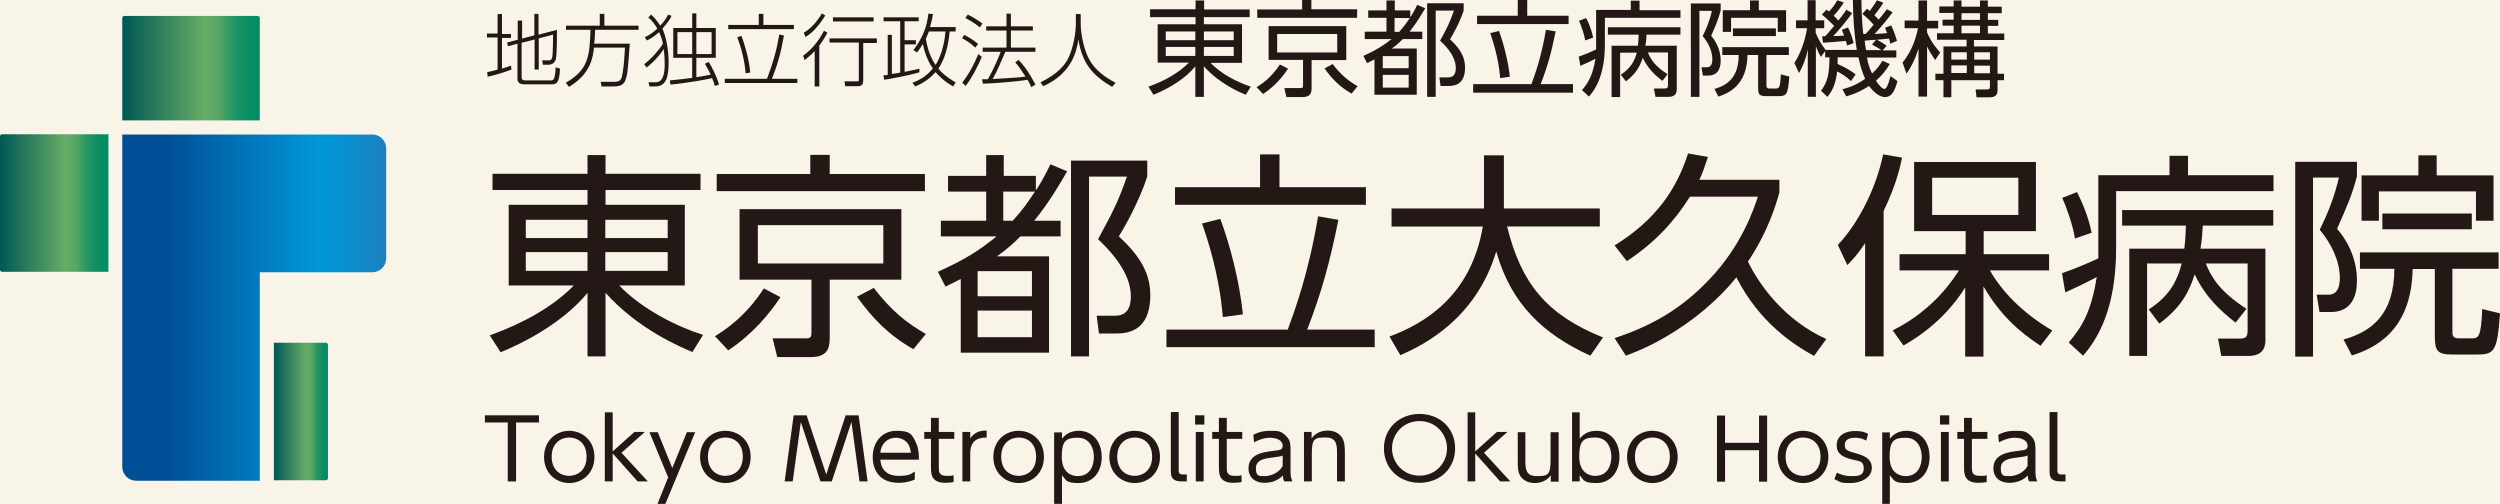 <?xml version="1.0" encoding="UTF-8"?>
<svg xmlns="http://www.w3.org/2000/svg" xmlns:xlink="http://www.w3.org/1999/xlink" version="1.1" viewBox="0 0 1081.7 218">
  <defs>
    <style>
      .cls-1 {
        fill: url(#_名称未設定グラデーション_4);
      }

      .cls-2 {
        fill: url(#_名称未設定グラデーション_3);
      }

      .cls-3 {
        fill: url(#_名称未設定グラデーション_2);
      }

      .cls-4 {
        fill: #231815;
      }

      .cls-5 {
        fill: #f8f4e7;
      }

      .cls-6 {
        fill: url(#_名称未設定グラデーション);
      }
    </style>
    <linearGradient id="_名称未設定グラデーション" data-name="名称未設定グラデーション" x1="52.9" y1="190.5" x2="112.4" y2="190.5" gradientTransform="translate(0 220) scale(1 -1)" gradientUnits="userSpaceOnUse">
      <stop offset="0" stop-color="#005855"/>
      <stop offset=".6" stop-color="#66ac66"/>
      <stop offset=".7" stop-color="#55a665"/>
      <stop offset=".8" stop-color="#279764"/>
      <stop offset=".9" stop-color="#0a8e63"/>
      <stop offset="1" stop-color="#008b63"/>
    </linearGradient>
    <linearGradient id="_名称未設定グラデーション_2" data-name="名称未設定グラデーション 2" x1="70.7" y1="87" x2="184.9" y2="87" gradientTransform="translate(0 220) scale(1 -1)" gradientUnits="userSpaceOnUse">
      <stop offset="0" stop-color="#004e96"/>
      <stop offset=".6" stop-color="#0098d8"/>
      <stop offset=".7" stop-color="#0a8fce"/>
      <stop offset=".9" stop-color="#2779b6"/>
      <stop offset="1" stop-color="#3271ad"/>
    </linearGradient>
    <linearGradient id="_名称未設定グラデーション_3" data-name="名称未設定グラデーション 3" x1="0" y1="132.1" x2="46.9" y2="132.1" gradientTransform="translate(0 220) scale(1 -1)" gradientUnits="userSpaceOnUse">
      <stop offset="0" stop-color="#005855"/>
      <stop offset=".6" stop-color="#66ac66"/>
      <stop offset=".7" stop-color="#55a665"/>
      <stop offset=".8" stop-color="#279764"/>
      <stop offset=".9" stop-color="#0a8e63"/>
      <stop offset="1" stop-color="#008b63"/>
    </linearGradient>
    <linearGradient id="_名称未設定グラデーション_4" data-name="名称未設定グラデーション 4" x1="118.5" y1="41.9" x2="141.9" y2="41.9" gradientTransform="translate(0 220) scale(1 -1)" gradientUnits="userSpaceOnUse">
      <stop offset="0" stop-color="#005855"/>
      <stop offset=".6" stop-color="#66ac66"/>
      <stop offset=".7" stop-color="#55a665"/>
      <stop offset=".8" stop-color="#279764"/>
      <stop offset=".9" stop-color="#0a8e63"/>
      <stop offset="1" stop-color="#008b63"/>
    </linearGradient>
  </defs>
  <!-- Generator: Adobe Illustrator 28.7.9, SVG Export Plug-In . SVG Version: 1.2.0 Build 218)  -->
  <g>
    <g id="_レイヤー_1" data-name="レイヤー_1">
      <g id="f8f4e7">
        <rect class="cls-5" width="1081.7" height="218"/>
        <rect class="cls-5" width="1081.7" height="218"/>
      </g>
      <g id="_イヤー_1のコピー_2">
        <g>
          <g>
            <g>
              <path class="cls-4" d="M221.3,30.1c-4.8,1.8-7.7,2.5-10.3,3.1l-.2-2c2-.4,3.2-.7,4.5-1.1v-13.9h-4.6v-1.7h4.6V6.1h1.9v8.6h3.9v1.7h-3.9v13.3c1.5-.5,2.6-.8,3.9-1.3l.2,1.8h0ZM231.2,15.5V6h1.8v9l8-2.1c0,2.6,0,10.6-.5,12.6-.4,1.6-1.5,2.5-3.2,2.5h-2.4l-.3-1.9h2.8c1.1.1,1.4-.8,1.5-1.1.4-1.6.4-9.9.4-10l-6.2,1.6v13.5h-1.8v-13l-5.6,1.4v15c0,1.1.9,1.3,1.5,1.3h10.8c1.2,0,1.4-.2,1.8-1,.4-1.1.6-3.2.6-4.7l1.9.6c-.3,6.5-1.5,6.8-3.9,6.8h-11.5c-3,0-3-1.8-3-2.6v-15l-4.1,1.1-.4-1.6,4.6-1.2v-8.3h1.9v7.8s5.6-1.5,5.6-1.5Z"/>
              <path class="cls-4" d="M272.5,18.8c-.9,12.6-1,13.2-1.9,15.9-.9,2.6-3.5,2.7-5,2.7h-5.3l-.4-2h5.7c1,0,2.4,0,3.1-1.2,1.2-2.2,1.7-13.2,1.7-13.6h-13.4c-.4,3.6-1.1,11.2-10.8,17l-1.4-1.8c9.9-5.6,10.3-11.7,10.7-22.9h-10.6v-1.8h14.6v-5.1h2v5.1h14.8v1.8h-18.8c-.1,3.3-.2,4.8-.4,6h15.3,0Z"/>
              <path class="cls-4" d="M290.7,6.6c-.9,2.1-2.5,4-4.1,5.8,2.7,5.9,2.7,13.6,2.7,14.9,0,6.6-1.4,10.1-5.8,10.1h-2.5l-.4-1.8h3.1c3.6,0,3.9-4.8,3.9-7.8s-.2-4.9-.4-6.6c-1.2,1.9-3.7,5.1-7.4,8l-1.1-1.4c3-2.2,6.6-6.3,8.1-8.8,0-.4-.4-2.5-1.6-5.1-2.6,2.3-4.2,3.1-5.3,3.6l-.9-1.4c1.1-.5,2.9-1.4,5.4-3.7-.7-1.3-2.1-3.5-3.9-4.8l1.2-1.3c1.1,1,2.3,2.2,4,4.8,2.3-2.5,3-4,3.4-4.8l1.5.6h0ZM306.7,26.9c1.2,1.9,3.4,6.1,4.4,9.7l-1.8.6c-.2-.8-.5-1.7-1.2-3.4-1.4.4-10.4,2.1-18,2.8l-.3-1.8c3.3-.3,6.4-.7,9.7-1.1v-8.7h-8.2v-12.9h8.2v-6.3h1.8v6.3h8.4v12.9h-8.4v8.4c3.4-.5,5.7-1,6.2-1.1-1.1-2.4-1.9-3.6-2.5-4.7l1.6-.8h0ZM299.5,13.9h-6.4v9.5h6.4v-9.5ZM307.9,13.9h-6.6v9.5h6.6v-9.5Z"/>
              <path class="cls-4" d="M331.9,34c2.6-6.8,4.1-12.1,5.3-19.1l2,.5c-1.4,7.8-2.9,12.9-5.2,18.7h11v1.8h-31.4v-1.8h18.3,0ZM330.3,6v4.8h13.2v1.8h-28.4v-1.8h13.2v-4.8h2ZM322.6,31.7c-.4-5.6-1.9-11.1-3.6-15.6l1.8-.6c1.6,4.1,3.5,11.2,3.8,15.9l-2,.3Z"/>
              <path class="cls-4" d="M347.5,24.1c4.6-3.3,7.4-7.6,9-10.8l1.5.8c-.5,1-1.4,2.8-3.5,5.6v17.7h-2v-15.3c-2.3,2.4-3.6,3.3-4.4,3.9l-.6-1.9ZM357.1,6.7c-4,6.4-7.2,8.5-8.6,9.3l-.7-1.9c3.2-1.7,6.2-5.4,7.8-8.3l1.5.9h0ZM379.3,18.6h-5.8v16.2c0,.8,0,2.5-2.3,2.5h-5.5l-.3-2.1h5.3c.8,0,.9,0,.9-.9v-15.9h-12.7v-1.8h20.5v1.8h0ZM378,9.3h-17.6v-1.8h17.6v1.8Z"/>
              <path class="cls-4" d="M397.7,31.3c-3,1-12.6,2.9-15.1,3.2l-.4-1.9c.5,0,1.2-.1,1.9-.2V15.1h1.8v16.9c1-.1,2.5-.4,3.6-.6V9.2h-7.2v-1.7h15.2v1.7h-6.1v8.2h4.9v1.8h-4.9v11.9c2.8-.5,4.6-1,6.4-1.4v1.6q.1,0,0,0ZM413.5,11.8v1.8h-2.6c-.2,1.9-.8,10.1-4.9,16.1,1.3,1.6,3.3,3.5,7.5,6l-1.1,1.7c-4.3-2.5-6.3-4.7-7.6-6.2-3.2,3.7-6.9,5.4-8.8,6.2l-1.2-1.6c2.1-.8,5.8-2.3,8.8-6.2-1.4-2-3.3-5.5-4.3-10.6-1.1,1.9-1.9,2.9-2.5,3.7l-1.6-1c3.7-4.9,5.8-9.6,6.5-15.8l2,.2c-.2,1.3-.5,2.9-1.3,5.6h11.1ZM401.9,13.6c-.3.9-.7,1.8-1.3,3.2,1.1,6.6,3.1,9.6,4.2,11.3,1.7-2.7,3.7-7.4,4.3-14.5h-7.2Z"/>
              <path class="cls-4" d="M422,20.6c-2.2-2-3.7-3-5.7-4l.9-1.5c2.4,1.2,3.9,2.2,6,3.9l-1.2,1.6h0ZM416.3,35.8c2.7-3.4,5.3-8.1,7-12.4l1.5,1.2c-1.5,3.7-4.5,9.5-7,12.6l-1.5-1.5h0ZM423.9,11.8c-1.3-1.1-3.9-2.9-6.2-4l1-1.5c2.9,1.3,5.5,3.3,6.4,3.9l-1.1,1.6h0ZM440.7,25.9c1.7,1.8,3.8,4.1,7.3,10.7l-1.8,1.1c-.3-.8-.6-1.5-1.6-3.2-4.1.8-16,1.7-19.3,1.7l-.4-1.9c1.5,0,1.8,0,2.5,0,.3-.5,2.9-4.9,5.6-11.9h-7.8v-1.8h10.3v-7.4h-8.8v-1.8h8.8v-5.5h1.9v5.5h9.5v1.8h-9.5v7.4h10.6v1.8h-13c-1.8,4.2-3.5,8.3-5.5,11.8,11-.7,12.2-.7,14.2-1.1-1.7-2.7-2.7-4.1-4.4-6.1l1.4-1.1h0Z"/>
              <path class="cls-4" d="M467.6,5.9v4.2c0,4.8,1.4,11.5,3.8,15.8,2.5,4.5,6.9,7.7,11.3,9.9l-1.5,1.8c-8.5-5-12.9-10.1-14.6-20.5-.8,5.4-3,14.7-15.2,20.2l-1.2-1.7c4.1-2,9.6-5.3,12.1-10.6,2-4.1,3.2-10.6,3.2-14.7v-4.2h2.1,0Z"/>
            </g>
            <g>
              <path class="cls-4" d="M540.6,7.4h-19.7v3.1h16.5v16.7h-13.6c4.7,5,12.2,8.6,17.4,10.3l-2.2,3.5c-2.2-.9-11.2-4.6-18.1-12.3v13.2h-3.7v-13.2c-4.2,5.2-11.2,9.5-18.1,12.3l-2.2-3.5c6.8-2.4,13.1-5.9,17.5-10.4h-13.5V10.5h16.4v-3.1h-19.7v-3.4h19.7V.2h3.7v3.9h19.7v3.4h0ZM504.4,13.6v3.8h12.8v-3.8s-12.8,0-12.8,0ZM504.4,20.3v3.9h12.8v-3.9h-12.8ZM533.8,13.6h-12.9v3.8h12.9v-3.8ZM533.8,20.3h-12.9v3.9h12.9v-3.9Z"/>
              <path class="cls-4" d="M543.6,37.8c1.9-1.2,6.3-3.9,10.2-9.9l3.5,1.8c-2.2,3.4-5.6,7.5-10.8,11l-2.8-3h0ZM587.2,7.7h-43.2v-3.6h19.4V0h4v4h19.8v3.5h0ZM582.4,26h-14.9v12.2c0,2.2-.7,3.8-3.9,3.8h-7l-.9-3.9h6.5c1.4,0,1.6,0,1.6-1.3v-10.9h-14.9v-14.6h33.6v14.6h0ZM578.6,14.7h-26v8h26v-8ZM576.6,27.7c3.7,4.8,6.8,7.3,10.8,9.6l-2.6,3.2c-5.2-3-8.5-6.4-11.7-10.9l3.5-1.9h0Z"/>
              <path class="cls-4" d="M616.7,3.5c-1.5,2.5-3.7,6.4-6.8,10.2h5.5v3.2h-8.4c-1.6,1.6-2.7,2.6-4.8,4.1h10.8v20h-18.3v-15.3c-1,.5-1.5.8-3.2,1.6l-1.6-3.1c5.8-2.7,8.4-4.3,12.2-7.3h-11.6v-3.2h9.4v-6h-7.9v-3.2h7.9V.2h3.6v4.3h6.7v3c.9-1.4,1.7-2.7,3-5.4l3.5,1.5h0ZM609.5,24.3h-11.2v5.2h11.2v-5.2ZM609.5,32.4h-11.2v5.5h11.2v-5.5ZM605.4,13.8c2.3-2.6,3-3.7,4.6-6h-6.6v6h2ZM633.3,4.6c-1.8,5.4-4.8,10.6-5.9,12.4,5,4.6,6.5,8.3,6.5,12.2,0,8-5.3,8-7.3,8h-3.3l-.5-3.7h3.3c1.8,0,3.8-.3,3.8-4.1s-2.4-7.8-6.8-11.8c2.9-5.3,4.1-7.6,6-13h-7.9v37.3h-3.7V1.4h15.8v3.3h0Z"/>
              <path class="cls-4" d="M662.6,36.4c1.5-3.9,4.3-11.7,6.3-23.5l4.2.7c-1.9,9.3-3.5,15.2-6.5,22.8h14v3.7h-43.2v-3.7h25.2ZM660.8,0v6.8h17.9v3.6h-39.6v-3.6h17.6V0h4.1ZM649.1,33.8c-.7-9-3.3-16.4-4.3-19.5l3.8-.9c2,5.6,3.9,12.7,4.7,19.8l-4.2.6h0Z"/>
              <path class="cls-4" d="M690.8,4.3h14.8V.3h3.8v4.1h17.7v3.3h-32.7v11.7c0,7.4-1.3,16.1-6.9,22.4l-3-2.8c2.6-3.1,4.7-6.3,5.8-13.6-.8.5-3.3,1.7-6.5,3.1l-.7-4c2.9-1,5.7-2.2,7.5-3.1,0-.9,0-1.8,0-2.2V4.3h0ZM685.9,17.5c-.5-3-1.9-6.7-2.7-8.5l3.1-1.2c1,1.9,2.4,5.2,3,8.5l-3.5,1.2h0ZM725.5,19.6v18.8c0,1,0,3.5-3.5,3.5h-5.7l-.7-3.6h4.1c1.5,0,2,0,2-1.7v-13.9h-8.7c1.1,2.6,2.7,5.7,8.5,9.4l-2.2,2.9c-3.2-2.5-6.3-5.3-8.5-10-1.1,3.2-2.6,6.7-7.3,10.2l-2.2-2.9c4.6-3,6-6.2,6.9-9.5h-7.2v19.2h-3.7v-22.2h11.4c.2-1.8.3-3.3.3-4.8h-13.3v-3.2h31.4v3.2h-14.7c0,1.6-.1,2.9-.5,4.8h13.5Z"/>
              <path class="cls-4" d="M744.5,1.5v3.1c-1.1,4-1.9,5.8-4.1,10.9,4.1,4.8,4.1,9.7,4.1,10.6,0,1.4,0,6.6-5.4,6.6h-2.3l-.6-3.6h2.4c2.1,0,2.3-2.2,2.3-3.5,0-3.5-1.8-7.2-4.2-10,1.4-2.7,3-6.4,4-10.9h-5.4v37.2h-3.7V1.5h12.8,0ZM764.3,23.9v12.9c0,.8,0,1.5,1.4,1.5h2.5c1.5,0,2.1,0,2.3-6.1l3.7.9c-.6,8-1.2,8.5-4.9,8.5h-5c-3.4,0-3.6-.9-3.6-4.3v-13.5h-4.6c-.2,13.1-8.1,16.5-12.6,18l-1.7-3.3c5.9-1.7,10.5-5.3,10.5-14.7h-7.1v-3.4h28.8v3.4h-9.6ZM761,.2v4.2h11.8v9.4h-3.6v-6.1h-20.2v6.1h-3.6V4.4h11.8V.2h3.8ZM749.8,15.6v-3.3h18.6v3.3h-18.6Z"/>
              <path class="cls-4" d="M808.1,4c.6.4.7.6.9.8,2-2.8,2.6-3.8,3.1-4.7l2.8,1.1c-1.4,2.2-3.2,4.6-3.9,5.4.5.5,1.4,1.3,1.9,1.9,2.7-3.3,2.9-3.7,3.5-4.5l2.5,1.3c-2.3,3.1-4.3,5.6-7.8,9.4,3.7-.2,3.9-.2,5.4-.4-.3-1-.6-1.5-.9-2.3l2.7-1c1.4,2.9,2.2,5.9,2.5,6.7l-2.9,1.2c-.2-1.2-.4-1.6-.6-2.2-1,.1-4.8.5-5.2.5.3.1,2.8,1.5,4.2,2.6l-1.7,2h5.9v3.1h-12.7c.4,2.3,1,4.5,2.2,6.9,2.6-2.3,3.4-3.8,4.5-5.5l3.2,1.4c-1.5,2.4-3.2,4.8-6,7.2,1.6,2.5,2.9,3.6,3.6,3.6s1.6-1.2,2.7-5.6l3,2.2c-1.3,4.6-2.5,6.9-5.5,6.9s-6-3.7-6.8-4.8c-4.5,2.9-8,4-9.9,4.5l-1.6-3.1c1.9-.5,5.3-1.3,9.8-4.5-1.5-3.4-2.2-6.3-2.9-9.3h-9c0,1,0,1.8,0,2.9,3.3,1.4,5.4,2.7,7.8,4.5l-2,2.9c-2.5-2.4-5.5-4-6-4.2-.7,6.1-2.4,8.8-4.2,11l-2.8-2.6c2.8-3.7,3.6-7,3.7-14.5h-1.9v-2.7l-1.8,2.5c-.7-1.1-1.4-2.4-2.2-4.6v21.9h-3.5v-20.5c-.8,4-2.2,7.5-3.8,10.2l-2-4.4c4.1-6.2,5.2-13.5,5.5-15h-4.8v-3.4h5V.1h3.5v8.7h3.7v3.4h-3.7v2c1,2.4,2.2,4.7,4.3,7.4h13.5c-1.2-7.3-1.6-14.2-1.7-21.6h3.7c0,6.9.6,13.1.8,14.7h1c1.2-1.2,2.8-3.2,3.5-4-.6-.7-2.4-2.7-4.9-4.7l2-2.2h0ZM799.6,11.9c1.6,3.3,2.2,5.6,2.4,6.8l-2.8,1c-.2-.9-.3-1.3-.5-2-1.6.2-9.5.8-9.9.8l-.4-2.8c.8,0,1,0,1.3,0,.6-.6,1.7-1.8,3.9-4.5-.6-.6-2.7-2.8-5.3-4.9l2-2.1c.6.4.7.5,1.1.8,1.9-2.1,2.5-3.1,3.6-4.9l2.8,1c-1.8,2.7-3,4.2-4.4,5.7.8.7,1.4,1.4,2,2.1,2.3-2.8,2.8-3.7,3.5-4.7l2.5,1.5c-2.3,3.2-6.3,8-8.2,9.9,1.6,0,2.8,0,4.7-.2-.4-1.3-.7-1.8-1-2.5l2.7-1h0ZM811.7,17.2c-1.7.1-3.2.2-4.9.4.1,1.1.4,2.9.6,4.1h6.7c-.6-.4-2.5-1.6-4.1-2.4l1.7-2.1h0Z"/>
              <path class="cls-4" d="M837.3,26c-1.1-1.7-2.3-3.4-3.5-5.9v21.7h-3.7v-20.8c-1.8,5.9-4.2,9.5-5.2,10.9l-1.7-4.8c2.8-3.6,5.2-7.8,6.7-14.9h-5.8v-3.3h6V.2h3.7v8.8h4.8v3.3h-4.8v1.7c.4,1,2,4.8,5.7,8.7l-2.2,3.3h0ZM851,17.2h-12.9v-2.8h7.2v-3.3h-4.8v-2.6h4.8v-2.9h-6.2v-2.8h6.2V.2h3.4v2.7h8V.2h3.4v2.7h6v2.8h-6v2.9h4.5v2.6h-4.5v3.3h7.1v2.8h-13.1v2.8h10.2v11.8h2.8v2.8h-2.8v4.2c0,2-.7,3.2-3.5,3.2h-5.6l-.4-3.4h4.7c1.3,0,1.5-.2,1.5-1.2v-2.8h-16.7v7.4h-3.4v-7.4h-3.5v-2.8h3.5v-11.8h10v-2.8h0ZM851,22.6h-6.7v3.2h6.7v-3.2ZM851,28.3h-6.7v3.3h6.7v-3.3ZM856.7,5.7h-8v2.9h8v-2.9ZM856.7,11.1h-8v3.3h8v-3.3ZM854.2,25.8h6.8v-3.2h-6.8v3.2ZM854.2,31.7h6.8v-3.3h-6.8v3.3Z"/>
            </g>
          </g>
          <g>
            <path class="cls-6" d="M53.9,6.9h57.6c.5,0,.9.4.9.9v44.3h-59.5V7.8c0-.5.4-.9,1-.9h0Z"/>
            <path class="cls-3" d="M167.1,64.2c0-3.3-2.7-6-6-6H52.9v143.8c0,3.3,2.7,6,6,6h53.5v-90.2h48.7c3.3,0,6-2.7,6-6v-47.5h0Z"/>
            <path class="cls-2" d="M46.9,58.1v59.5H.9c-.5,0-.9-.4-.9-1v-57.6c0-.5.4-.9.9-.9h45.9Z"/>
            <path class="cls-1" d="M141.9,149.3v57.6c0,.5-.4.9-.9.9h-22.5v-59.5h22.5c.5,0,.9.4.9.9h0Z"/>
          </g>
          <g>
            <path class="cls-4" d="M303.1,82.2h-41.1v6.4h34.3v34.9h-28.4c9.8,10.3,25.4,18,36.3,21.4l-4.6,7.4c-4.6-1.9-23.4-9.7-37.6-25.6v27.5h-7.8v-27.5c-8.8,10.8-23.4,19.9-37.6,25.7l-4.7-7.3c14.2-5.1,27.2-12.2,36.4-21.6h-28.2v-34.9h34.1v-6.4h-41.1v-7h41.1v-8.1h7.8v8.1h41.1v7h0ZM227.5,95.1v7.9h26.7v-7.9h-26.7ZM227.5,109.1v8.1h26.7v-8.1h-26.7ZM288.9,95.1h-27v7.9h27v-7.9ZM288.9,109.1h-27v8.1h27v-8.1Z"/>
            <path class="cls-4" d="M309.3,145.5c3.9-2.4,13.1-8.2,21.2-20.7l7.2,3.8c-4.7,7-11.6,15.6-22.6,23l-5.8-6.2ZM400.2,82.7h-90.1v-7.4h40.5v-8.3h8.4v8.3h41.2v7.4ZM390.1,121h-31.1v25.5c0,4.7-1.5,8-8.2,8h-14.5l-2-8.1h13.5c2.8.1,3.3-.2,3.3-2.7v-22.7h-31.1v-30.5h70v30.5h0ZM382.2,97.4h-54.3v16.6h54.3v-16.6ZM378,124.5c7.7,10,14.2,15.2,22.6,20l-5.4,6.6c-10.8-6.2-17.6-13.3-24.4-22.7l7.2-3.8Z"/>
            <path class="cls-4" d="M461.7,74.2c-3,5.2-7.7,13.3-14.2,21.3h11.4v6.8h-17.4c-3.3,3.3-5.6,5.3-10.1,8.6h22.5v41.7h-38.2v-31.9c-2,1-3,1.6-6.6,3.3l-3.3-6.4c12.1-5.5,17.4-8.9,25.4-15.3h-24.1v-6.8h19.6v-12.6h-16.5v-6.8h16.5v-9h7.6v9h13.9v6.3c2-3,3.5-5.6,6.3-11.3l7.4,3.1h0ZM446.5,117.3h-23.5v10.9h23.5v-10.9ZM446.5,134.4h-23.5v11.5h23.5v-11.5ZM438.2,95.5c4.8-5.3,6.3-7.7,9.6-12.6h-13.7v12.6h4.1ZM496.4,76.4c-3.7,11.2-10,22.2-12.3,25.9,10.5,9.6,13.6,17.3,13.6,25.4,0,16.6-11.1,16.6-15.3,16.6h-6.9l-1-7.7h6.8c3.7.2,8-.6,8-8.4s-5.1-16.2-14.2-24.7c6-11.1,8.6-15.8,12.5-27.1h-16.4v77.8h-7.8v-84.7h33v6.8h0Z"/>
            <path class="cls-4" d="M557.2,142.6c3-8.2,9-24.4,13.1-49l8.8,1.5c-3.9,19.3-7.4,31.6-13.5,47.5h29.2v7.6h-90.1v-7.6h52.5,0ZM553.6,66.8v14.2h37.4v7.6h-82.6v-7.6h36.8v-14.2h8.5,0ZM529.1,137.3c-1.5-18.7-6.8-34.3-9-40.6l7.9-2c4.3,11.6,8.2,26.6,9.8,41.3l-8.8,1.2Z"/>
            <path class="cls-4" d="M642,67.2h8.7v23h41.5v7.8h-40.1c6,24.6,17.2,38.3,41.5,48l-5.5,7.9c-20.2-9.2-34.3-22.3-40.7-45.1-8.8,29.2-31.3,40.4-41.5,44.9l-4.7-8.1c14.5-5.4,35.2-17,40.4-47.6h-39.5v-7.8h40v-23Z"/>
            <path class="cls-4" d="M769.9,77.9v5.4c-1.7,6-5,17-13.6,29.9,4.9,10,15.6,25.2,33.9,33.5l-5.3,7.3c-8.7-4.8-23.5-14.2-33.6-34-1.5,1.9-9.2,11.4-22.2,20.4-11.3,7.9-20.1,11.4-25.6,13.5l-4.9-7.6c16.9-5.6,29.3-13.1,41-25.4,14-14.7,19.2-30.3,21-35.8h-29.4c-6.7,10.7-15.2,19.9-27.3,27.9l-5.3-6.8c17.9-11.1,26.8-24.3,31.8-39.8l8.6,1.5c-1.5,4.3-2.1,6.5-3.7,9.9h34.7Z"/>
            <path class="cls-4" d="M815,154.2h-8v-49c-3.3,5-5.5,7.2-7.7,9.5l-4.1-8.7c10-10.7,16.9-26.2,19.6-39.2l8.2,1.4c-.8,3.7-2.3,11.2-8,23.1v63h0ZM819.2,142.8c18.3-9.1,26.8-23.4,28.4-25.8h-25.7v-7h28.6v-10h-22.3v-29.9h52.7v29.9h-22.6v10h28.3v7h-25.6c4.7,8.4,13.7,18.3,27,26l-5.1,6.6c-9-5.9-17.2-12.9-24.7-25.7v30.4h-7.9v-29.9c-4.7,7.5-12.8,17.2-26.7,25.1l-4.7-6.6h0ZM873.3,76.9h-37.3v16.1h37.3v-16.1Z"/>
            <path class="cls-4" d="M907.9,75.8h30.8v-8.4h8v8.4h37v6.9h-68.1v24.5c0,15.4-2.6,33.5-14.3,46.7l-6.2-5.7c5.5-6.5,9.8-13.2,12.1-28.3-1.7.9-6.9,3.6-13.6,6.6l-1.4-8.3c6.1-2.1,11.8-4.6,15.7-6.4,0-1.8,0-3.7,0-4.5v-31.5h0ZM897.8,103.2c-1-6.3-3.9-14-5.5-17.6l6.4-2.5c2,4,5,10.8,6.3,17.6l-7.2,2.5h0ZM980.2,107.7v39.1c0,2,0,7.2-7.3,7.2h-11.8l-1.4-7.5h8.6c3.1,0,4.2-.2,4.2-3.5v-29h-18.1c2.2,5.4,5.6,11.9,17.6,19.6l-4.7,6c-6.6-5.2-13.1-11.1-17.7-20.9-2.2,6.8-5.3,13.9-15.3,21.3l-4.6-6.1c9.6-6.2,12.5-13.1,14.3-19.9h-15v40h-7.7v-46.4h23.8c.5-3.7.6-6.9.7-10h-27.6v-6.7h65.4v6.7h-30.5c-.2,3.3-.3,6-1,10h28,0Z"/>
            <path class="cls-4" d="M1019.8,69.9v6.4c-2.2,8.3-3.9,12-8.6,22.7,8.6,9.9,8.6,20.3,8.6,22.2,0,2.8,0,13.8-11.3,13.8h-4.9l-1.2-7.5h5.1c4.4,0,4.9-4.5,4.9-7.3,0-7.2-3.7-14.9-8.7-20.8,2.8-5.6,6.2-13.4,8.3-22.6h-11.2v77.5h-7.7v-84.3h26.7ZM1061.1,116.5v26.8c0,1.6,0,3.1,2.8,3.1h5.2c3.2,0,4.4,0,4.9-12.7l7.7,1.9c-1.2,16.6-2.4,17.8-10.2,17.8h-10.4c-7.1,0-7.6-2-7.6-8.9v-28.1h-9.6c-.5,27.2-16.9,34.4-26.3,37.4l-3.6-6.9c12.4-3.5,21.9-11,22-30.6h-14.9v-7.1h60v7.1h-20,0ZM1054.3,67.2v8.7h24.6v19.6h-7.6v-12.7h-42v12.7h-7.5v-19.6h24.6v-8.7h7.9,0ZM1030.8,99.2v-6.8h38.7v6.8h-38.7Z"/>
          </g>
          <g>
            <path class="cls-4" d="M223.2,208.3h-3.5v-25.5h-9.9v-3.1h23.4v3.1h-9.9v25.5h0Z"/>
            <path class="cls-4" d="M246.2,186.4c5.8,0,11,4.2,11,11.3s-5.2,11.3-10.9,11.3-10.9-4.2-10.9-11.3,5.2-11.3,10.9-11.3h0ZM246.2,205.9c3.2,0,7.6-2,7.6-8.3s-4.3-8.3-7.5-8.3-7.6,2-7.6,8.3,4.4,8.3,7.5,8.3Z"/>
            <path class="cls-4" d="M265,195.4l9.5-8.5h4.5l-10.1,9,11.4,12.4h-4.4l-10.8-12.1v12.1h-3.4v-29.9h3.4v17h0Z"/>
            <path class="cls-4" d="M289.2,206.8l-8.2-19.8h3.6l6.3,15.5,6.3-15.5h3.6l-12.9,31h-3.4l4.5-11.2h0Z"/>
            <path class="cls-4" d="M313.8,186.4c5.8,0,11,4.2,11,11.3s-5.2,11.3-10.9,11.3-11-4.2-11-11.3,5.2-11.3,10.9-11.3ZM313.8,205.9c3.2,0,7.6-2,7.6-8.3s-4.3-8.3-7.5-8.3-7.6,2-7.6,8.3,4.4,8.3,7.5,8.3Z"/>
            <path class="cls-4" d="M349,179.7l8.5,25.6,8.4-25.6h5.6l3.9,28.6h-3.5l-3.5-25.7-8.5,25.7h-4.9l-8.5-25.7-3.5,25.7h-3.5l3.9-28.6h5.6,0Z"/>
            <path class="cls-4" d="M380.9,198.8c.2,3.9,2.5,7.1,7.9,7.1s5.7-1.2,7-1.9v3.5c-1,.4-3.4,1.4-7,1.4-9,0-11.2-6.5-11.2-11.1,0-6.9,4.4-11.4,10.2-11.4s6.8,1.1,8.8,5.8c1,2.4,1,5.2,1,6.7h-16.7,0ZM394.1,195.9c-.4-5.2-4.1-6.5-6.5-6.5-3.6,0-6.4,2.6-6.7,6.5h13.2Z"/>
            <path class="cls-4" d="M402.8,180.8h3.4v6.1h6.7v3h-6.7v12.2c0,2,0,3.8,3.4,3.8s1.4,0,3-.3v3c-.8.1-2,.3-3.5.3-6.1,0-6.3-3.6-6.3-6.8v-12.2h-2.9v-3h2.9v-6.1Z"/>
            <path class="cls-4" d="M416.4,208.3v-21.4h3.4v2.8c2.4-3.5,5.7-3.4,7.1-3.4v3c-4.8,0-7.1,2.2-7.1,6.9v12.1h-3.4Z"/>
            <path class="cls-4" d="M440.7,186.4c5.8,0,11,4.2,11,11.3s-5.2,11.3-10.9,11.3-11-4.2-11-11.3,5.2-11.3,10.9-11.3ZM440.7,205.9c3.2,0,7.6-2,7.6-8.3s-4.3-8.3-7.5-8.3-7.6,2-7.6,8.3,4.4,8.3,7.5,8.3Z"/>
            <path class="cls-4" d="M459.5,189.8c1.9-2.3,4.2-3.4,7.3-3.4,5.6,0,9.9,4.4,9.9,11.3s-4.2,11.3-9.9,11.3-5.4-1.2-7.3-3.4v12.5h-3.4v-31h3.4v2.9h0ZM466.3,206c5.4,0,7-4.6,7-8.3s-1.7-8.3-7-8.3-6.9,1.6-6.9,8.3,4.1,8.3,6.9,8.3Z"/>
            <path class="cls-4" d="M490.9,186.4c5.8,0,11,4.2,11,11.3s-5.2,11.3-10.9,11.3-11-4.2-11-11.3,5.2-11.3,10.9-11.3ZM490.9,205.9c3.2,0,7.6-2,7.6-8.3s-4.3-8.3-7.5-8.3-7.6,2-7.6,8.3,4.4,8.3,7.5,8.3Z"/>
            <path class="cls-4" d="M513.6,208.3h-2.1c-4.9,0-4.9-2.5-4.9-4.8v-25.2h3.4v25.1c0,.9,0,1.9,1.8,1.9h1.7v3h0Z"/>
            <path class="cls-4" d="M521.1,183.7h-4v-4h4v4ZM520.8,208.3h-3.4v-21.4h3.4v21.4Z"/>
            <path class="cls-4" d="M527.5,180.8h3.3v6.1h6.7v3h-6.7v12.2c0,2,0,3.8,3.4,3.8s1.4,0,3-.3v3c-.8.1-2,.3-3.5.3-6.1,0-6.3-3.6-6.3-6.8v-12.2h-2.9v-3h2.9v-6.1Z"/>
            <path class="cls-4" d="M542.2,188.2c.9-.5,3.3-1.8,7.2-1.8s5,0,7.5,2.7c1.4,1.6,1.5,3.3,1.5,5.4v9.8c0,2.3.5,3.2.8,4h-3.5c-.3-.5-.6-1.1-.6-2.6-2.1,2.2-4.9,3.2-7.9,3.2-4.8,0-7-2.9-7-6.2,0-6.4,6.7-7.1,10.6-7.6,3.2-.4,4.2-.5,4.2-2.2,0-2.5-2.8-3.5-5.6-3.5s-5.8,1.4-6.8,2l-.3-3.2h0ZM555,197.1c-1.1.4-1.5.5-4.7.9-3.3.4-6.9,1-6.9,4.6s1.4,3.4,3.9,3.4,6.1-1.4,7.7-4.4v-4.5h0Z"/>
            <path class="cls-4" d="M564.2,208.3v-21.4h3.3v2.8c1.7-2.5,4.5-3.4,7-3.4,3.5,0,5.5,1.8,6.4,3.4.8,1.6,1,3.2,1,6.5v12.1h-3.4v-12.1c0-3.3,0-6.9-4.8-6.9s-6.1.3-6.1,6.9v12.1h-3.3,0Z"/>
            <path class="cls-4" d="M614.2,179.1c8.5,0,15.4,5.9,15.4,14.9s-6.9,14.9-15.4,14.9-15.4-5.9-15.4-14.9,7-14.9,15.4-14.9ZM614.2,205.8c7.2,0,11.9-5.7,11.9-11.8s-4.7-11.8-11.9-11.8-11.9,5.7-11.9,11.8,4.7,11.8,11.9,11.8Z"/>
            <path class="cls-4" d="M638.2,195.4l9.5-8.5h4.5l-10.1,9,11.4,12.4h-4.4l-10.8-12.1v12.1h-3.3v-29.9h3.3v17h0Z"/>
            <path class="cls-4" d="M674.4,187v21.4h-3.4v-2.8c-2.3,3.4-6.2,3.4-7,3.4-3.5,0-5.5-1.8-6.4-3.4-.8-1.6-.9-3.1-.9-6.5v-12.1h3.3v12.1c0,3.4,0,6.9,4.8,6.9s6.1-.3,6.1-6.9v-12.1h3.4Z"/>
            <path class="cls-4" d="M683.5,208.3h-3.3v-29.9h3.3v11.4c1.9-2.3,4.2-3.4,7.3-3.4,5.7,0,9.9,4.4,9.9,11.3s-4.2,11.3-9.9,11.3-5.4-1.2-7.3-3.4v2.9ZM690.2,205.9c5.4,0,7-4.6,7-8.3s-1.7-8.3-7-8.3-6.9,1.6-6.9,8.3,4.1,8.3,6.9,8.3Z"/>
            <path class="cls-4" d="M714.9,186.4c5.8,0,11,4.2,11,11.3s-5.2,11.3-10.9,11.3-11-4.2-11-11.3,5.2-11.3,10.9-11.3ZM714.9,205.9c3.2,0,7.6-2,7.6-8.3s-4.3-8.3-7.5-8.3-7.6,2-7.6,8.3,4.4,8.3,7.5,8.3h0Z"/>
            <path class="cls-4" d="M761.1,191.6v-11.8h3.5v28.6h-3.5v-13.6h-14.7v13.6h-3.5v-28.6h3.5v11.8h14.7Z"/>
            <path class="cls-4" d="M780.1,186.4c5.8,0,11,4.2,11,11.3s-5.2,11.3-10.9,11.3-11-4.2-11-11.3,5.2-11.3,10.9-11.3ZM780.1,205.9c3.2,0,7.6-2,7.6-8.3s-4.3-8.3-7.5-8.3-7.6,2-7.6,8.3,4.4,8.3,7.5,8.3h0Z"/>
            <path class="cls-4" d="M807.6,190.7c-1.1-.6-2.5-1.3-4.9-1.3s-4.5.7-4.5,3.1,1.2,2.6,5.4,3.8c2.5.8,6.3,1.9,6.3,6.2s-5,6.5-9,6.5-4,0-7.2-1.7l1.1-2.8c1.2.6,3.1,1.5,6.1,1.5s5.5,0,5.5-3.4-2.5-3.1-4.7-3.7c-3.5-.9-7-2-7-6.2s3.6-6.2,7.8-6.2,5,.9,5.8,1.3l-.9,3Z"/>
            <path class="cls-4" d="M817.7,189.8c1.9-2.3,4.2-3.4,7.3-3.4,5.7,0,9.9,4.4,9.9,11.3s-4.2,11.3-9.9,11.3-5.4-1.2-7.3-3.4v12.5h-3.3v-31h3.3v2.9h0ZM824.5,206c5.4,0,7-4.6,7-8.3s-1.7-8.3-7-8.3-6.9,1.6-6.9,8.3,4.1,8.3,6.9,8.3Z"/>
            <path class="cls-4" d="M843.4,183.7h-4v-4h4v4ZM843.2,208.3h-3.4v-21.4h3.4v21.4Z"/>
            <path class="cls-4" d="M849.9,180.8h3.3v6.1h6.7v3h-6.7v12.2c0,2,0,3.8,3.4,3.8s1.4,0,3-.3v3c-.8.1-2,.3-3.5.3-6.1,0-6.3-3.6-6.3-6.8v-12.2h-2.9v-3h2.9v-6.1h0Z"/>
            <path class="cls-4" d="M864.5,188.2c.9-.5,3.3-1.8,7.2-1.8s5,0,7.5,2.7c1.4,1.6,1.5,3.3,1.5,5.4v9.8c0,2.3.5,3.2.8,4h-3.5c-.3-.5-.6-1.1-.6-2.6-2.1,2.2-4.9,3.2-7.9,3.2-4.8,0-7-2.9-7-6.2,0-6.4,6.7-7.1,10.6-7.6,3.2-.4,4.2-.5,4.2-2.2,0-2.5-2.8-3.5-5.6-3.5s-5.8,1.4-6.8,2l-.3-3.2h0ZM877.3,197.1c-1.1.4-1.5.5-4.7.9-3.3.4-6.9,1-6.9,4.6s1.4,3.4,3.9,3.4,6.1-1.4,7.7-4.4v-4.5h0Z"/>
            <path class="cls-4" d="M893.8,208.3h-2.1c-4.9,0-4.9-2.5-4.9-4.8v-25.2h3.4v25.1c0,.9,0,1.9,1.8,1.9h1.7v3h0Z"/>
          </g>
        </g>
      </g>
    </g>
  </g>
</svg>